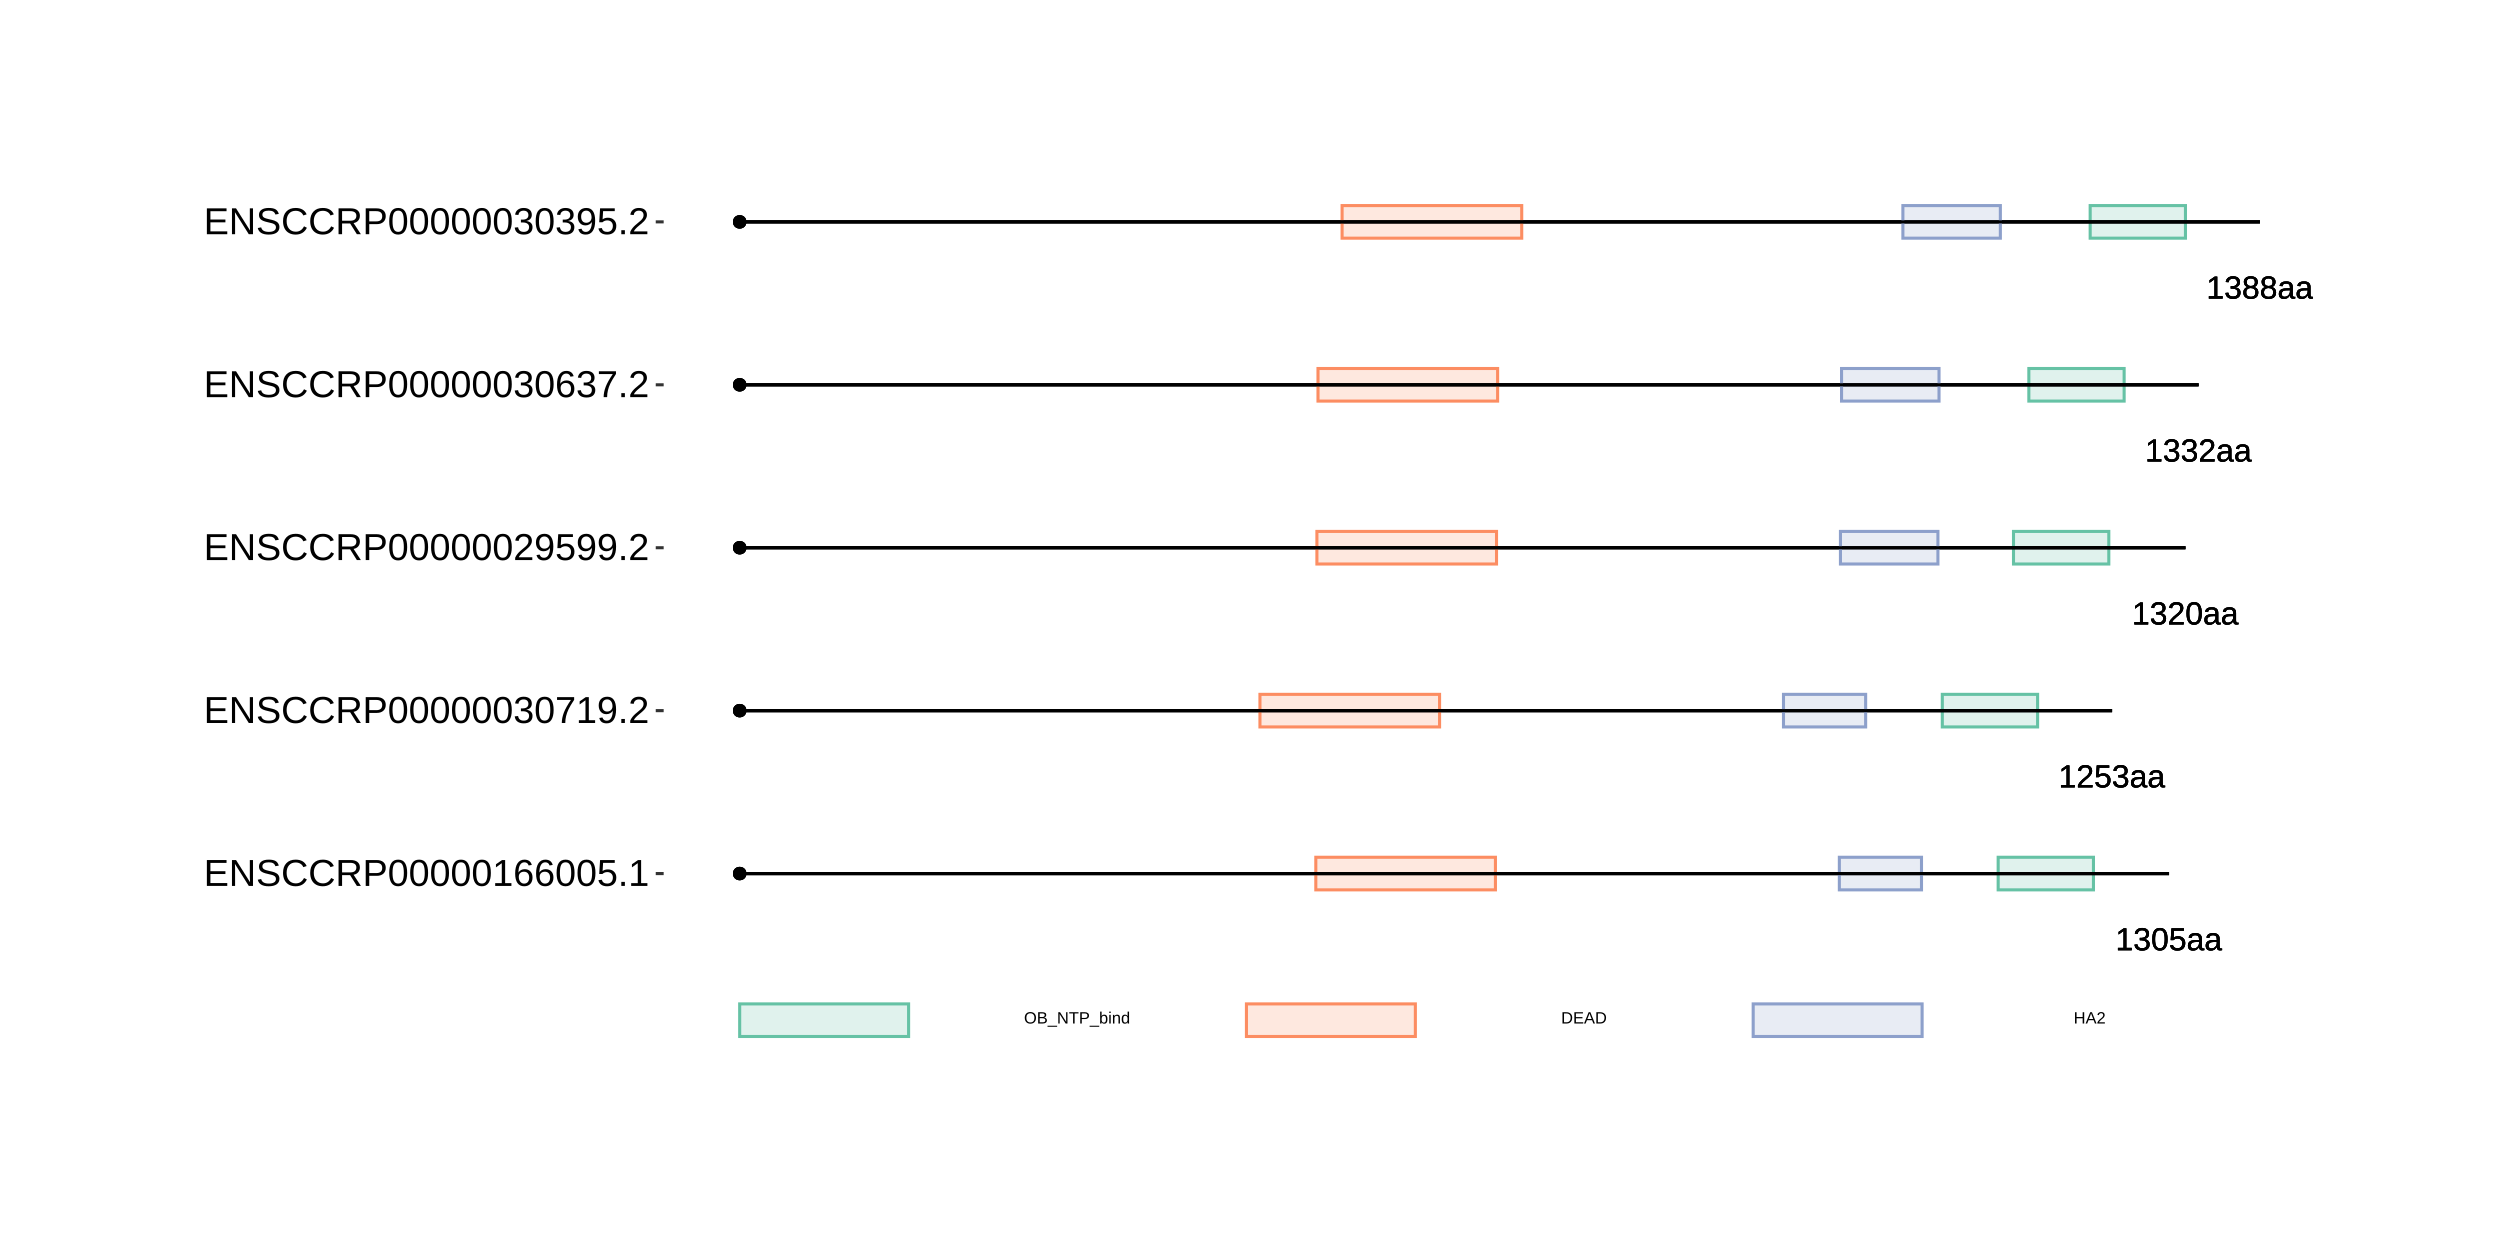 <?xml version="1.0" encoding="UTF-8"?>
<svg xmlns="http://www.w3.org/2000/svg" xmlns:xlink="http://www.w3.org/1999/xlink" width="864pt" height="432pt" viewBox="0 0 864 432" version="1.1">
<defs>
<g>
<symbol overflow="visible" id="glyph0-0">
<path style="stroke:none;" d="M 1.109 -7.594 L 7.172 -7.594 L 7.172 0 L 1.109 0 Z M 1.516 -7.188 L 1.516 -0.406 L 6.766 -0.406 L 6.766 -7.188 Z M 1.516 -7.188 "/>
</symbol>
<symbol overflow="visible" id="glyph0-1">
<path style="stroke:none;" d="M 0.844 0 L 0.844 -0.828 L 2.781 -0.828 L 2.781 -6.672 L 1.062 -5.453 L 1.062 -6.359 L 2.859 -7.594 L 3.75 -7.594 L 3.75 -0.828 L 5.609 -0.828 L 5.609 0 Z M 0.844 0 "/>
</symbol>
<symbol overflow="visible" id="glyph0-2">
<path style="stroke:none;" d="M 5.656 -2.094 C 5.656 -1.395 5.43 -0.852 4.984 -0.469 C 4.547 -0.082 3.91 0.109 3.078 0.109 C 2.305 0.109 1.691 -0.062 1.234 -0.406 C 0.773 -0.758 0.504 -1.273 0.422 -1.953 L 1.422 -2.047 C 1.555 -1.148 2.109 -0.703 3.078 -0.703 C 3.566 -0.703 3.953 -0.82 4.234 -1.062 C 4.516 -1.301 4.656 -1.656 4.656 -2.125 C 4.656 -2.539 4.492 -2.863 4.172 -3.094 C 3.848 -3.332 3.391 -3.453 2.797 -3.453 L 2.25 -3.453 L 2.25 -4.281 L 2.766 -4.281 C 3.305 -4.281 3.723 -4.395 4.016 -4.625 C 4.305 -4.863 4.453 -5.188 4.453 -5.594 C 4.453 -6 4.332 -6.32 4.094 -6.562 C 3.852 -6.801 3.5 -6.922 3.031 -6.922 C 2.602 -6.922 2.254 -6.805 1.984 -6.578 C 1.723 -6.359 1.57 -6.051 1.531 -5.656 L 0.547 -5.734 C 0.617 -6.359 0.875 -6.844 1.312 -7.188 C 1.758 -7.539 2.332 -7.719 3.031 -7.719 C 3.801 -7.719 4.395 -7.539 4.812 -7.188 C 5.238 -6.832 5.453 -6.336 5.453 -5.703 C 5.453 -5.211 5.316 -4.816 5.047 -4.516 C 4.773 -4.211 4.379 -4.008 3.859 -3.906 L 3.859 -3.875 C 4.422 -3.812 4.859 -3.617 5.172 -3.297 C 5.492 -2.984 5.656 -2.582 5.656 -2.094 Z M 5.656 -2.094 "/>
</symbol>
<symbol overflow="visible" id="glyph0-3">
<path style="stroke:none;" d="M 5.719 -3.797 C 5.719 -2.535 5.492 -1.566 5.047 -0.891 C 4.598 -0.223 3.938 0.109 3.062 0.109 C 2.188 0.109 1.531 -0.223 1.094 -0.891 C 0.656 -1.555 0.438 -2.523 0.438 -3.797 C 0.438 -5.109 0.645 -6.086 1.062 -6.734 C 1.488 -7.391 2.164 -7.719 3.094 -7.719 C 3.988 -7.719 4.648 -7.383 5.078 -6.719 C 5.504 -6.062 5.719 -5.086 5.719 -3.797 Z M 4.719 -3.797 C 4.719 -4.898 4.594 -5.695 4.344 -6.188 C 4.094 -6.676 3.676 -6.922 3.094 -6.922 C 2.5 -6.922 2.066 -6.676 1.797 -6.188 C 1.535 -5.707 1.406 -4.91 1.406 -3.797 C 1.406 -2.723 1.535 -1.938 1.797 -1.438 C 2.066 -0.938 2.488 -0.688 3.062 -0.688 C 3.633 -0.688 4.051 -0.941 4.312 -1.453 C 4.582 -1.961 4.719 -2.742 4.719 -3.797 Z M 4.719 -3.797 "/>
</symbol>
<symbol overflow="visible" id="glyph0-4">
<path style="stroke:none;" d="M 5.688 -2.469 C 5.688 -1.664 5.445 -1.035 4.969 -0.578 C 4.488 -0.117 3.828 0.109 2.984 0.109 C 2.273 0.109 1.703 -0.039 1.266 -0.344 C 0.828 -0.656 0.551 -1.109 0.438 -1.703 L 1.422 -1.812 C 1.629 -1.062 2.156 -0.688 3 -0.688 C 3.52 -0.688 3.926 -0.844 4.219 -1.156 C 4.52 -1.469 4.672 -1.898 4.672 -2.453 C 4.672 -2.93 4.52 -3.316 4.219 -3.609 C 3.926 -3.91 3.531 -4.062 3.031 -4.062 C 2.758 -4.062 2.508 -4.02 2.281 -3.938 C 2.062 -3.852 1.836 -3.711 1.609 -3.516 L 0.656 -3.516 L 0.922 -7.594 L 5.234 -7.594 L 5.234 -6.781 L 1.797 -6.781 L 1.656 -4.359 C 2.07 -4.68 2.594 -4.844 3.219 -4.844 C 3.969 -4.844 4.566 -4.625 5.016 -4.188 C 5.461 -3.75 5.688 -3.176 5.688 -2.469 Z M 5.688 -2.469 "/>
</symbol>
<symbol overflow="visible" id="glyph0-5">
<path style="stroke:none;" d="M 2.234 0.109 C 1.648 0.109 1.207 -0.039 0.906 -0.344 C 0.613 -0.656 0.469 -1.082 0.469 -1.625 C 0.469 -2.227 0.664 -2.691 1.062 -3.016 C 1.457 -3.336 2.098 -3.508 2.984 -3.531 L 4.297 -3.562 L 4.297 -3.875 C 4.297 -4.352 4.191 -4.691 3.984 -4.891 C 3.785 -5.098 3.473 -5.203 3.047 -5.203 C 2.609 -5.203 2.289 -5.129 2.094 -4.984 C 1.895 -4.836 1.781 -4.602 1.75 -4.281 L 0.734 -4.375 C 0.891 -5.414 1.664 -5.938 3.062 -5.938 C 3.801 -5.938 4.352 -5.77 4.719 -5.438 C 5.094 -5.102 5.281 -4.617 5.281 -3.984 L 5.281 -1.469 C 5.281 -1.176 5.316 -0.957 5.391 -0.812 C 5.461 -0.664 5.609 -0.594 5.828 -0.594 C 5.922 -0.594 6.023 -0.609 6.141 -0.641 L 6.141 -0.031 C 5.898 0.02 5.648 0.047 5.391 0.047 C 5.035 0.047 4.773 -0.047 4.609 -0.234 C 4.441 -0.422 4.348 -0.711 4.328 -1.109 L 4.297 -1.109 C 4.047 -0.672 3.754 -0.359 3.422 -0.172 C 3.098 0.016 2.703 0.109 2.234 0.109 Z M 2.453 -0.625 C 2.805 -0.625 3.117 -0.703 3.391 -0.859 C 3.672 -1.023 3.891 -1.25 4.047 -1.531 C 4.211 -1.812 4.297 -2.102 4.297 -2.406 L 4.297 -2.875 L 3.234 -2.859 C 2.773 -2.848 2.426 -2.801 2.188 -2.719 C 1.957 -2.633 1.781 -2.5 1.656 -2.312 C 1.531 -2.133 1.469 -1.898 1.469 -1.609 C 1.469 -1.297 1.551 -1.051 1.719 -0.875 C 1.895 -0.707 2.141 -0.625 2.453 -0.625 Z M 2.453 -0.625 "/>
</symbol>
<symbol overflow="visible" id="glyph0-6">
<path style="stroke:none;" d="M 0.562 0 L 0.562 -0.688 C 0.738 -1.102 0.957 -1.473 1.219 -1.797 C 1.488 -2.117 1.77 -2.41 2.062 -2.672 C 2.352 -2.93 2.641 -3.172 2.922 -3.391 C 3.211 -3.617 3.473 -3.844 3.703 -4.062 C 3.93 -4.289 4.113 -4.523 4.25 -4.766 C 4.395 -5.016 4.469 -5.289 4.469 -5.594 C 4.469 -6.008 4.344 -6.332 4.094 -6.562 C 3.852 -6.801 3.516 -6.922 3.078 -6.922 C 2.672 -6.922 2.332 -6.805 2.062 -6.578 C 1.789 -6.348 1.633 -6.031 1.594 -5.625 L 0.594 -5.719 C 0.664 -6.332 0.922 -6.816 1.359 -7.172 C 1.805 -7.535 2.379 -7.719 3.078 -7.719 C 3.848 -7.719 4.438 -7.535 4.844 -7.172 C 5.258 -6.805 5.469 -6.289 5.469 -5.625 C 5.469 -5.332 5.398 -5.039 5.266 -4.75 C 5.129 -4.457 4.926 -4.164 4.656 -3.875 C 4.395 -3.582 3.891 -3.133 3.141 -2.531 C 2.723 -2.188 2.391 -1.879 2.141 -1.609 C 1.898 -1.336 1.727 -1.078 1.625 -0.828 L 5.594 -0.828 L 5.594 0 Z M 0.562 0 "/>
</symbol>
<symbol overflow="visible" id="glyph0-7">
<path style="stroke:none;" d="M 5.656 -2.125 C 5.656 -1.414 5.43 -0.863 4.984 -0.469 C 4.547 -0.082 3.91 0.109 3.078 0.109 C 2.266 0.109 1.629 -0.082 1.172 -0.469 C 0.711 -0.852 0.484 -1.398 0.484 -2.109 C 0.484 -2.609 0.625 -3.023 0.906 -3.359 C 1.188 -3.703 1.551 -3.906 2 -3.969 L 2 -4 C 1.582 -4.094 1.254 -4.301 1.016 -4.625 C 0.773 -4.945 0.656 -5.328 0.656 -5.766 C 0.656 -6.348 0.867 -6.816 1.297 -7.172 C 1.734 -7.535 2.316 -7.719 3.047 -7.719 C 3.797 -7.719 4.383 -7.539 4.812 -7.188 C 5.25 -6.832 5.469 -6.352 5.469 -5.75 C 5.469 -5.32 5.348 -4.941 5.109 -4.609 C 4.867 -4.285 4.539 -4.082 4.125 -4 L 4.125 -3.984 C 4.613 -3.91 4.988 -3.707 5.25 -3.375 C 5.52 -3.039 5.656 -2.625 5.656 -2.125 Z M 4.469 -5.703 C 4.469 -6.555 3.992 -6.984 3.047 -6.984 C 2.598 -6.984 2.254 -6.875 2.016 -6.656 C 1.773 -6.445 1.656 -6.129 1.656 -5.703 C 1.656 -5.266 1.773 -4.93 2.016 -4.703 C 2.266 -4.473 2.613 -4.359 3.062 -4.359 C 3.52 -4.359 3.867 -4.461 4.109 -4.672 C 4.348 -4.891 4.469 -5.234 4.469 -5.703 Z M 4.656 -2.219 C 4.656 -2.688 4.516 -3.039 4.234 -3.281 C 3.953 -3.52 3.555 -3.641 3.047 -3.641 C 2.555 -3.641 2.172 -3.508 1.891 -3.25 C 1.617 -2.988 1.484 -2.633 1.484 -2.188 C 1.484 -1.145 2.016 -0.625 3.078 -0.625 C 3.609 -0.625 4.004 -0.75 4.266 -1 C 4.523 -1.25 4.656 -1.656 4.656 -2.219 Z M 4.656 -2.219 "/>
</symbol>
<symbol overflow="visible" id="glyph1-0">
<path style="stroke:none;" d="M 0.562 -3.906 L 3.688 -3.906 L 3.688 0 L 0.562 0 Z M 0.781 -3.703 L 0.781 -0.219 L 3.484 -0.219 L 3.484 -3.703 Z M 0.781 -3.703 "/>
</symbol>
<symbol overflow="visible" id="glyph1-1">
<path style="stroke:none;" d="M 4.156 -1.969 C 4.156 -1.562 4.078 -1.203 3.922 -0.891 C 3.766 -0.586 3.539 -0.352 3.25 -0.188 C 2.957 -0.02 2.609 0.062 2.203 0.062 C 1.805 0.062 1.461 -0.02 1.172 -0.188 C 0.879 -0.352 0.656 -0.586 0.5 -0.891 C 0.344 -1.203 0.266 -1.562 0.266 -1.969 C 0.266 -2.594 0.438 -3.082 0.781 -3.438 C 1.125 -3.789 1.602 -3.969 2.219 -3.969 C 2.613 -3.969 2.957 -3.891 3.25 -3.734 C 3.539 -3.578 3.766 -3.348 3.922 -3.047 C 4.078 -2.742 4.156 -2.383 4.156 -1.969 Z M 3.609 -1.969 C 3.609 -2.457 3.484 -2.836 3.234 -3.109 C 2.992 -3.391 2.656 -3.531 2.219 -3.531 C 1.77 -3.531 1.422 -3.395 1.172 -3.125 C 0.93 -2.852 0.812 -2.469 0.812 -1.969 C 0.812 -1.477 0.93 -1.086 1.172 -0.797 C 1.422 -0.516 1.766 -0.375 2.203 -0.375 C 2.66 -0.375 3.008 -0.508 3.25 -0.781 C 3.488 -1.062 3.609 -1.457 3.609 -1.969 Z M 3.609 -1.969 "/>
</symbol>
<symbol overflow="visible" id="glyph1-2">
<path style="stroke:none;" d="M 3.5 -1.109 C 3.5 -0.754 3.367 -0.477 3.109 -0.281 C 2.859 -0.094 2.508 0 2.062 0 L 0.469 0 L 0.469 -3.906 L 1.891 -3.906 C 2.805 -3.906 3.266 -3.594 3.266 -2.969 C 3.266 -2.727 3.195 -2.531 3.062 -2.375 C 2.938 -2.219 2.754 -2.113 2.516 -2.062 C 2.828 -2.031 3.066 -1.926 3.234 -1.75 C 3.41 -1.582 3.5 -1.367 3.5 -1.109 Z M 2.734 -2.906 C 2.734 -3.113 2.66 -3.258 2.516 -3.344 C 2.367 -3.438 2.16 -3.484 1.891 -3.484 L 1 -3.484 L 1 -2.25 L 1.891 -2.25 C 2.172 -2.25 2.379 -2.301 2.516 -2.406 C 2.66 -2.508 2.734 -2.676 2.734 -2.906 Z M 2.953 -1.141 C 2.953 -1.598 2.629 -1.828 1.984 -1.828 L 1 -1.828 L 1 -0.422 L 2.031 -0.422 C 2.352 -0.422 2.586 -0.477 2.734 -0.594 C 2.879 -0.719 2.953 -0.898 2.953 -1.141 Z M 2.953 -1.141 "/>
</symbol>
<symbol overflow="visible" id="glyph1-3">
<path style="stroke:none;" d="M -0.094 1.125 L -0.094 0.766 L 3.234 0.766 L 3.234 1.125 Z M -0.094 1.125 "/>
</symbol>
<symbol overflow="visible" id="glyph1-4">
<path style="stroke:none;" d="M 3 0 L 0.906 -3.328 L 0.922 -3.062 L 0.938 -2.594 L 0.938 0 L 0.469 0 L 0.469 -3.906 L 1.078 -3.906 L 3.203 -0.562 C 3.18 -0.926 3.172 -1.188 3.172 -1.344 L 3.172 -3.906 L 3.641 -3.906 L 3.641 0 Z M 3 0 "/>
</symbol>
<symbol overflow="visible" id="glyph1-5">
<path style="stroke:none;" d="M 2 -3.484 L 2 0 L 1.469 0 L 1.469 -3.484 L 0.125 -3.484 L 0.125 -3.906 L 3.344 -3.906 L 3.344 -3.484 Z M 2 -3.484 "/>
</symbol>
<symbol overflow="visible" id="glyph1-6">
<path style="stroke:none;" d="M 3.5 -2.734 C 3.5 -2.367 3.375 -2.078 3.125 -1.859 C 2.883 -1.641 2.555 -1.531 2.141 -1.531 L 1 -1.531 L 1 0 L 0.469 0 L 0.469 -3.906 L 2.109 -3.906 C 2.547 -3.906 2.883 -3.801 3.125 -3.594 C 3.375 -3.395 3.5 -3.109 3.5 -2.734 Z M 2.953 -2.734 C 2.953 -3.234 2.648 -3.484 2.047 -3.484 L 1 -3.484 L 1 -1.938 L 2.078 -1.938 C 2.66 -1.938 2.953 -2.203 2.953 -2.734 Z M 2.953 -2.734 "/>
</symbol>
<symbol overflow="visible" id="glyph1-7">
<path style="stroke:none;" d="M 2.922 -1.516 C 2.922 -0.461 2.551 0.062 1.812 0.062 C 1.594 0.062 1.406 0.02 1.25 -0.062 C 1.102 -0.145 0.984 -0.281 0.891 -0.469 L 0.875 -0.469 C 0.875 -0.406 0.867 -0.316 0.859 -0.203 C 0.859 -0.086 0.852 -0.02 0.844 0 L 0.359 0 C 0.379 -0.102 0.391 -0.312 0.391 -0.625 L 0.391 -4.125 L 0.891 -4.125 L 0.891 -2.953 C 0.891 -2.828 0.883 -2.68 0.875 -2.516 L 0.891 -2.516 C 0.973 -2.711 1.094 -2.852 1.25 -2.938 C 1.406 -3.02 1.594 -3.062 1.812 -3.062 C 2.195 -3.062 2.477 -2.93 2.656 -2.672 C 2.832 -2.422 2.922 -2.035 2.922 -1.516 Z M 2.406 -1.5 C 2.406 -1.914 2.348 -2.211 2.234 -2.391 C 2.117 -2.578 1.938 -2.672 1.688 -2.672 C 1.406 -2.672 1.203 -2.57 1.078 -2.375 C 0.953 -2.188 0.891 -1.883 0.891 -1.469 C 0.891 -1.07 0.953 -0.781 1.078 -0.594 C 1.203 -0.406 1.406 -0.312 1.688 -0.312 C 1.938 -0.312 2.117 -0.406 2.234 -0.594 C 2.348 -0.781 2.406 -1.082 2.406 -1.5 Z M 2.406 -1.5 "/>
</symbol>
<symbol overflow="visible" id="glyph1-8">
<path style="stroke:none;" d="M 0.375 -3.641 L 0.375 -4.125 L 0.875 -4.125 L 0.875 -3.641 Z M 0.375 0 L 0.375 -3 L 0.875 -3 L 0.875 0 Z M 0.375 0 "/>
</symbol>
<symbol overflow="visible" id="glyph1-9">
<path style="stroke:none;" d="M 2.297 0 L 2.297 -1.906 C 2.297 -2.102 2.273 -2.254 2.234 -2.359 C 2.191 -2.473 2.129 -2.551 2.047 -2.594 C 1.961 -2.645 1.836 -2.672 1.672 -2.672 C 1.43 -2.672 1.238 -2.586 1.094 -2.422 C 0.957 -2.266 0.891 -2.035 0.891 -1.734 L 0.891 0 L 0.391 0 L 0.391 -2.359 C 0.391 -2.711 0.383 -2.926 0.375 -3 L 0.844 -3 C 0.852 -2.988 0.859 -2.961 0.859 -2.922 C 0.859 -2.891 0.859 -2.844 0.859 -2.781 C 0.859 -2.727 0.863 -2.629 0.875 -2.484 C 0.988 -2.691 1.117 -2.836 1.266 -2.922 C 1.422 -3.016 1.613 -3.062 1.844 -3.062 C 2.164 -3.062 2.406 -2.977 2.562 -2.812 C 2.719 -2.645 2.797 -2.375 2.797 -2 L 2.797 0 Z M 2.297 0 "/>
</symbol>
<symbol overflow="visible" id="glyph1-10">
<path style="stroke:none;" d="M 2.281 -0.484 C 2.188 -0.285 2.062 -0.145 1.906 -0.062 C 1.758 0.02 1.57 0.062 1.344 0.062 C 0.969 0.062 0.688 -0.066 0.5 -0.328 C 0.32 -0.586 0.234 -0.973 0.234 -1.484 C 0.234 -2.535 0.602 -3.062 1.344 -3.062 C 1.57 -3.062 1.758 -3.02 1.906 -2.938 C 2.062 -2.852 2.188 -2.719 2.281 -2.531 L 2.281 -4.125 L 2.781 -4.125 L 2.781 -0.625 C 2.781 -0.312 2.785 -0.102 2.797 0 L 2.312 0 C 2.312 -0.031 2.305 -0.098 2.297 -0.203 C 2.297 -0.305 2.297 -0.398 2.297 -0.484 Z M 0.766 -1.5 C 0.766 -1.082 0.816 -0.781 0.922 -0.594 C 1.035 -0.414 1.219 -0.328 1.469 -0.328 C 1.75 -0.328 1.953 -0.426 2.078 -0.625 C 2.211 -0.82 2.281 -1.125 2.281 -1.531 C 2.281 -1.938 2.211 -2.227 2.078 -2.406 C 1.953 -2.594 1.754 -2.688 1.484 -2.688 C 1.223 -2.688 1.035 -2.594 0.922 -2.406 C 0.816 -2.227 0.766 -1.926 0.766 -1.5 Z M 0.766 -1.5 "/>
</symbol>
<symbol overflow="visible" id="glyph1-11">
<path style="stroke:none;" d="M 3.828 -2 C 3.828 -1.594 3.75 -1.238 3.594 -0.938 C 3.438 -0.633 3.211 -0.398 2.922 -0.234 C 2.641 -0.078 2.312 0 1.938 0 L 0.469 0 L 0.469 -3.906 L 1.766 -3.906 C 2.422 -3.906 2.926 -3.738 3.281 -3.406 C 3.645 -3.082 3.828 -2.613 3.828 -2 Z M 3.297 -2 C 3.297 -2.477 3.16 -2.844 2.891 -3.094 C 2.629 -3.352 2.25 -3.484 1.75 -3.484 L 1 -3.484 L 1 -0.422 L 1.875 -0.422 C 2.156 -0.422 2.406 -0.484 2.625 -0.609 C 2.844 -0.734 3.008 -0.914 3.125 -1.156 C 3.238 -1.395 3.297 -1.676 3.297 -2 Z M 3.297 -2 "/>
</symbol>
<symbol overflow="visible" id="glyph1-12">
<path style="stroke:none;" d="M 0.469 0 L 0.469 -3.906 L 3.438 -3.906 L 3.438 -3.484 L 1 -3.484 L 1 -2.219 L 3.266 -2.219 L 3.266 -1.797 L 1 -1.797 L 1 -0.438 L 3.547 -0.438 L 3.547 0 Z M 0.469 0 "/>
</symbol>
<symbol overflow="visible" id="glyph1-13">
<path style="stroke:none;" d="M 3.234 0 L 2.797 -1.141 L 1.016 -1.141 L 0.562 0 L 0.016 0 L 1.609 -3.906 L 2.203 -3.906 L 3.781 0 Z M 1.906 -3.516 L 1.875 -3.438 C 1.832 -3.281 1.766 -3.082 1.672 -2.844 L 1.172 -1.562 L 2.641 -1.562 L 2.141 -2.844 C 2.086 -2.977 2.035 -3.125 1.984 -3.281 Z M 1.906 -3.516 "/>
</symbol>
<symbol overflow="visible" id="glyph1-14">
<path style="stroke:none;" d="M 3.109 0 L 3.109 -1.812 L 1 -1.812 L 1 0 L 0.469 0 L 0.469 -3.906 L 1 -3.906 L 1 -2.25 L 3.109 -2.25 L 3.109 -3.906 L 3.641 -3.906 L 3.641 0 Z M 3.109 0 "/>
</symbol>
<symbol overflow="visible" id="glyph1-15">
<path style="stroke:none;" d="M 0.281 0 L 0.281 -0.359 C 0.375 -0.566 0.488 -0.754 0.625 -0.922 C 0.758 -1.086 0.898 -1.238 1.047 -1.375 C 1.203 -1.508 1.352 -1.633 1.5 -1.75 C 1.656 -1.863 1.789 -1.977 1.906 -2.094 C 2.02 -2.207 2.113 -2.328 2.188 -2.453 C 2.258 -2.578 2.297 -2.719 2.297 -2.875 C 2.297 -3.094 2.234 -3.258 2.109 -3.375 C 1.984 -3.5 1.812 -3.562 1.594 -3.562 C 1.375 -3.562 1.195 -3.504 1.062 -3.391 C 0.926 -3.273 0.844 -3.113 0.812 -2.906 L 0.312 -2.953 C 0.344 -3.266 0.473 -3.508 0.703 -3.688 C 0.93 -3.875 1.227 -3.969 1.594 -3.969 C 1.988 -3.969 2.289 -3.875 2.5 -3.688 C 2.707 -3.5 2.812 -3.238 2.812 -2.906 C 2.812 -2.75 2.773 -2.594 2.703 -2.438 C 2.641 -2.289 2.539 -2.141 2.406 -1.984 C 2.27 -1.836 2.004 -1.609 1.609 -1.297 C 1.398 -1.117 1.234 -0.961 1.109 -0.828 C 0.984 -0.691 0.891 -0.555 0.828 -0.422 L 2.875 -0.422 L 2.875 0 Z M 0.281 0 "/>
</symbol>
<symbol overflow="visible" id="glyph2-0">
<path style="stroke:none;" d="M 1.297 -8.938 L 8.438 -8.938 L 8.438 0 L 1.297 0 Z M 1.781 -8.469 L 1.781 -0.484 L 7.953 -0.484 L 7.953 -8.469 Z M 1.781 -8.469 "/>
</symbol>
<symbol overflow="visible" id="glyph2-1">
<path style="stroke:none;" d="M 1.062 0 L 1.062 -8.938 L 7.859 -8.938 L 7.859 -7.953 L 2.281 -7.953 L 2.281 -5.078 L 7.469 -5.078 L 7.469 -4.109 L 2.281 -4.109 L 2.281 -0.984 L 8.109 -0.984 L 8.109 0 Z M 1.062 0 "/>
</symbol>
<symbol overflow="visible" id="glyph2-2">
<path style="stroke:none;" d="M 6.875 0 L 2.078 -7.625 L 2.109 -7 L 2.141 -5.938 L 2.141 0 L 1.062 0 L 1.062 -8.938 L 2.469 -8.938 L 7.312 -1.281 C 7.258 -2.102 7.234 -2.703 7.234 -3.078 L 7.234 -8.938 L 8.328 -8.938 L 8.328 0 Z M 6.875 0 "/>
</symbol>
<symbol overflow="visible" id="glyph2-3">
<path style="stroke:none;" d="M 8.078 -2.469 C 8.078 -1.645 7.754 -1.004 7.109 -0.547 C 6.461 -0.098 5.551 0.125 4.375 0.125 C 2.195 0.125 0.938 -0.629 0.594 -2.141 L 1.766 -2.375 C 1.898 -1.844 2.188 -1.445 2.625 -1.188 C 3.062 -0.938 3.66 -0.812 4.422 -0.812 C 5.203 -0.812 5.805 -0.945 6.234 -1.219 C 6.66 -1.488 6.875 -1.883 6.875 -2.406 C 6.875 -2.695 6.805 -2.93 6.672 -3.109 C 6.535 -3.297 6.348 -3.445 6.109 -3.562 C 5.867 -3.688 5.582 -3.785 5.25 -3.859 C 4.914 -3.941 4.547 -4.031 4.141 -4.125 C 3.43 -4.281 2.895 -4.438 2.531 -4.594 C 2.164 -4.75 1.875 -4.922 1.656 -5.109 C 1.445 -5.305 1.285 -5.535 1.172 -5.797 C 1.066 -6.055 1.016 -6.352 1.016 -6.688 C 1.016 -7.445 1.305 -8.035 1.891 -8.453 C 2.473 -8.867 3.312 -9.078 4.406 -9.078 C 5.414 -9.078 6.191 -8.922 6.734 -8.609 C 7.273 -8.297 7.648 -7.766 7.859 -7.016 L 6.672 -6.812 C 6.535 -7.281 6.285 -7.617 5.922 -7.828 C 5.555 -8.047 5.047 -8.156 4.391 -8.156 C 3.672 -8.156 3.125 -8.035 2.75 -7.797 C 2.375 -7.566 2.188 -7.219 2.188 -6.75 C 2.188 -6.469 2.258 -6.238 2.406 -6.062 C 2.551 -5.883 2.758 -5.734 3.031 -5.609 C 3.312 -5.484 3.863 -5.328 4.688 -5.141 C 4.957 -5.078 5.227 -5.016 5.5 -4.953 C 5.781 -4.891 6.047 -4.812 6.297 -4.719 C 6.547 -4.625 6.773 -4.516 6.984 -4.391 C 7.203 -4.273 7.391 -4.129 7.547 -3.953 C 7.711 -3.773 7.844 -3.562 7.938 -3.312 C 8.031 -3.07 8.078 -2.789 8.078 -2.469 Z M 8.078 -2.469 "/>
</symbol>
<symbol overflow="visible" id="glyph2-4">
<path style="stroke:none;" d="M 5.031 -8.094 C 4.039 -8.094 3.27 -7.77 2.719 -7.125 C 2.164 -6.488 1.891 -5.617 1.891 -4.516 C 1.891 -3.422 2.176 -2.539 2.75 -1.875 C 3.32 -1.207 4.098 -0.875 5.078 -0.875 C 6.328 -0.875 7.27 -1.492 7.906 -2.734 L 8.891 -2.234 C 8.523 -1.461 8.008 -0.875 7.344 -0.469 C 6.676 -0.07 5.898 0.125 5.016 0.125 C 4.117 0.125 3.336 -0.062 2.672 -0.438 C 2.016 -0.812 1.516 -1.344 1.172 -2.031 C 0.828 -2.727 0.656 -3.555 0.656 -4.516 C 0.656 -5.941 1.039 -7.055 1.812 -7.859 C 2.582 -8.672 3.648 -9.078 5.016 -9.078 C 5.961 -9.078 6.754 -8.891 7.391 -8.516 C 8.035 -8.141 8.508 -7.586 8.812 -6.859 L 7.656 -6.484 C 7.445 -7.004 7.113 -7.398 6.656 -7.672 C 6.195 -7.953 5.656 -8.094 5.031 -8.094 Z M 5.031 -8.094 "/>
</symbol>
<symbol overflow="visible" id="glyph2-5">
<path style="stroke:none;" d="M 7.391 0 L 5.062 -3.719 L 2.281 -3.719 L 2.281 0 L 1.062 0 L 1.062 -8.938 L 5.281 -8.938 C 6.281 -8.938 7.055 -8.711 7.609 -8.266 C 8.16 -7.816 8.438 -7.191 8.438 -6.391 C 8.438 -5.723 8.238 -5.16 7.844 -4.703 C 7.457 -4.254 6.926 -3.973 6.25 -3.859 L 8.781 0 Z M 7.219 -6.375 C 7.219 -6.895 7.039 -7.289 6.688 -7.562 C 6.332 -7.832 5.82 -7.969 5.156 -7.969 L 2.281 -7.969 L 2.281 -4.672 L 5.203 -4.672 C 5.836 -4.672 6.332 -4.816 6.688 -5.109 C 7.039 -5.41 7.219 -5.832 7.219 -6.375 Z M 7.219 -6.375 "/>
</symbol>
<symbol overflow="visible" id="glyph2-6">
<path style="stroke:none;" d="M 7.984 -6.25 C 7.984 -5.406 7.707 -4.734 7.156 -4.234 C 6.602 -3.734 5.852 -3.484 4.906 -3.484 L 2.281 -3.484 L 2.281 0 L 1.062 0 L 1.062 -8.938 L 4.828 -8.938 C 5.828 -8.938 6.602 -8.703 7.156 -8.234 C 7.707 -7.766 7.984 -7.102 7.984 -6.25 Z M 6.766 -6.234 C 6.766 -7.391 6.07 -7.969 4.688 -7.969 L 2.281 -7.969 L 2.281 -4.438 L 4.734 -4.438 C 6.086 -4.438 6.766 -5.035 6.766 -6.234 Z M 6.766 -6.234 "/>
</symbol>
<symbol overflow="visible" id="glyph2-7">
<path style="stroke:none;" d="M 6.719 -4.469 C 6.719 -2.977 6.453 -1.836 5.922 -1.047 C 5.398 -0.266 4.625 0.125 3.594 0.125 C 2.57 0.125 1.801 -0.266 1.281 -1.047 C 0.77 -1.828 0.516 -2.969 0.516 -4.469 C 0.516 -6.008 0.766 -7.16 1.266 -7.922 C 1.766 -8.691 2.555 -9.078 3.641 -9.078 C 4.691 -9.078 5.469 -8.688 5.969 -7.906 C 6.469 -7.133 6.719 -5.988 6.719 -4.469 Z M 5.562 -4.469 C 5.562 -5.758 5.41 -6.695 5.109 -7.281 C 4.816 -7.863 4.328 -8.156 3.641 -8.156 C 2.93 -8.156 2.422 -7.867 2.109 -7.297 C 1.805 -6.723 1.656 -5.781 1.656 -4.469 C 1.656 -3.207 1.812 -2.281 2.125 -1.688 C 2.438 -1.102 2.93 -0.812 3.609 -0.812 C 4.285 -0.812 4.781 -1.109 5.094 -1.703 C 5.406 -2.305 5.562 -3.227 5.562 -4.469 Z M 5.562 -4.469 "/>
</symbol>
<symbol overflow="visible" id="glyph2-8">
<path style="stroke:none;" d="M 0.984 0 L 0.984 -0.969 L 3.266 -0.969 L 3.266 -7.859 L 1.25 -6.406 L 1.25 -7.484 L 3.359 -8.938 L 4.422 -8.938 L 4.422 -0.969 L 6.594 -0.969 L 6.594 0 Z M 0.984 0 "/>
</symbol>
<symbol overflow="visible" id="glyph2-9">
<path style="stroke:none;" d="M 6.656 -2.922 C 6.656 -1.984 6.398 -1.238 5.891 -0.688 C 5.379 -0.145 4.672 0.125 3.766 0.125 C 2.766 0.125 1.992 -0.25 1.453 -1 C 0.922 -1.75 0.656 -2.836 0.656 -4.266 C 0.656 -5.816 0.93 -7.004 1.484 -7.828 C 2.047 -8.66 2.836 -9.078 3.859 -9.078 C 5.211 -9.078 6.062 -8.469 6.406 -7.25 L 5.312 -7.062 C 5.094 -7.789 4.602 -8.156 3.844 -8.156 C 3.195 -8.156 2.691 -7.848 2.328 -7.234 C 1.973 -6.629 1.797 -5.754 1.797 -4.609 C 2.004 -4.992 2.297 -5.285 2.672 -5.484 C 3.047 -5.68 3.477 -5.781 3.969 -5.781 C 4.789 -5.781 5.441 -5.52 5.922 -5 C 6.41 -4.488 6.656 -3.797 6.656 -2.922 Z M 5.5 -2.875 C 5.5 -3.52 5.336 -4.02 5.016 -4.375 C 4.703 -4.727 4.258 -4.906 3.688 -4.906 C 3.156 -4.906 2.723 -4.75 2.391 -4.438 C 2.066 -4.125 1.906 -3.695 1.906 -3.156 C 1.906 -2.457 2.078 -1.891 2.422 -1.453 C 2.766 -1.016 3.203 -0.797 3.734 -0.797 C 4.285 -0.797 4.719 -0.977 5.031 -1.344 C 5.344 -1.719 5.5 -2.227 5.5 -2.875 Z M 5.5 -2.875 "/>
</symbol>
<symbol overflow="visible" id="glyph2-10">
<path style="stroke:none;" d="M 6.688 -2.906 C 6.688 -1.969 6.406 -1.227 5.844 -0.688 C 5.281 -0.145 4.504 0.125 3.516 0.125 C 2.68 0.125 2.004 -0.055 1.484 -0.422 C 0.973 -0.785 0.648 -1.312 0.516 -2 L 1.672 -2.141 C 1.91 -1.254 2.531 -0.812 3.531 -0.812 C 4.145 -0.812 4.625 -0.992 4.969 -1.359 C 5.32 -1.734 5.5 -2.242 5.5 -2.891 C 5.5 -3.453 5.32 -3.906 4.969 -4.25 C 4.625 -4.602 4.156 -4.781 3.562 -4.781 C 3.25 -4.781 2.957 -4.727 2.688 -4.625 C 2.426 -4.531 2.16 -4.363 1.891 -4.125 L 0.781 -4.125 L 1.078 -8.938 L 6.156 -8.938 L 6.156 -7.969 L 2.125 -7.969 L 1.953 -5.141 C 2.441 -5.516 3.055 -5.703 3.797 -5.703 C 4.672 -5.703 5.367 -5.441 5.891 -4.922 C 6.422 -4.41 6.688 -3.738 6.688 -2.906 Z M 6.688 -2.906 "/>
</symbol>
<symbol overflow="visible" id="glyph2-11">
<path style="stroke:none;" d="M 1.188 0 L 1.188 -1.391 L 2.422 -1.391 L 2.422 0 Z M 1.188 0 "/>
</symbol>
<symbol overflow="visible" id="glyph2-12">
<path style="stroke:none;" d="M 6.656 -2.469 C 6.656 -1.645 6.391 -1.004 5.859 -0.547 C 5.336 -0.098 4.594 0.125 3.625 0.125 C 2.719 0.125 1.992 -0.078 1.453 -0.484 C 0.91 -0.891 0.594 -1.492 0.5 -2.297 L 1.672 -2.406 C 1.828 -1.344 2.477 -0.812 3.625 -0.812 C 4.195 -0.812 4.645 -0.953 4.969 -1.234 C 5.301 -1.523 5.469 -1.945 5.469 -2.5 C 5.469 -2.988 5.281 -3.367 4.906 -3.641 C 4.531 -3.922 3.988 -4.062 3.281 -4.062 L 2.641 -4.062 L 2.641 -5.047 L 3.266 -5.047 C 3.891 -5.047 4.375 -5.18 4.719 -5.453 C 5.062 -5.723 5.234 -6.102 5.234 -6.594 C 5.234 -7.07 5.094 -7.445 4.812 -7.719 C 4.531 -8 4.113 -8.141 3.562 -8.141 C 3.062 -8.141 2.656 -8.008 2.344 -7.75 C 2.031 -7.488 1.848 -7.125 1.797 -6.656 L 0.641 -6.75 C 0.734 -7.477 1.039 -8.047 1.562 -8.453 C 2.082 -8.867 2.754 -9.078 3.578 -9.078 C 4.473 -9.078 5.164 -8.867 5.656 -8.453 C 6.156 -8.035 6.406 -7.453 6.406 -6.703 C 6.406 -6.141 6.242 -5.676 5.922 -5.312 C 5.609 -4.957 5.145 -4.719 4.531 -4.594 L 4.531 -4.562 C 5.207 -4.488 5.727 -4.266 6.094 -3.891 C 6.469 -3.516 6.656 -3.039 6.656 -2.469 Z M 6.656 -2.469 "/>
</symbol>
<symbol overflow="visible" id="glyph2-13">
<path style="stroke:none;" d="M 6.578 -8.016 C 5.66 -6.617 5.016 -5.523 4.641 -4.734 C 4.266 -3.941 3.984 -3.16 3.797 -2.391 C 3.609 -1.617 3.516 -0.82 3.516 0 L 2.312 0 C 2.312 -1.145 2.551 -2.348 3.031 -3.609 C 3.52 -4.867 4.332 -6.32 5.469 -7.969 L 0.672 -7.969 L 0.672 -8.938 L 6.578 -8.938 Z M 6.578 -8.016 "/>
</symbol>
<symbol overflow="visible" id="glyph2-14">
<path style="stroke:none;" d="M 6.609 -4.656 C 6.609 -3.113 6.328 -1.93 5.766 -1.109 C 5.211 -0.285 4.414 0.125 3.375 0.125 C 2.676 0.125 2.113 -0.02 1.688 -0.312 C 1.27 -0.602 0.973 -1.078 0.797 -1.734 L 1.891 -1.906 C 2.117 -1.164 2.617 -0.797 3.391 -0.797 C 4.047 -0.797 4.551 -1.098 4.906 -1.703 C 5.27 -2.316 5.461 -3.188 5.484 -4.312 C 5.316 -3.938 5.023 -3.629 4.609 -3.391 C 4.203 -3.16 3.754 -3.047 3.266 -3.047 C 2.461 -3.047 1.816 -3.32 1.328 -3.875 C 0.848 -4.426 0.609 -5.156 0.609 -6.062 C 0.609 -7 0.867 -7.734 1.391 -8.266 C 1.922 -8.805 2.656 -9.078 3.594 -9.078 C 4.582 -9.078 5.332 -8.707 5.844 -7.969 C 6.352 -7.238 6.609 -6.133 6.609 -4.656 Z M 5.375 -5.75 C 5.375 -6.477 5.207 -7.062 4.875 -7.5 C 4.539 -7.938 4.098 -8.156 3.547 -8.156 C 2.992 -8.156 2.555 -7.969 2.234 -7.594 C 1.922 -7.219 1.766 -6.707 1.766 -6.062 C 1.766 -5.414 1.922 -4.898 2.234 -4.516 C 2.555 -4.141 2.988 -3.953 3.531 -3.953 C 3.863 -3.953 4.172 -4.023 4.453 -4.172 C 4.734 -4.328 4.957 -4.539 5.125 -4.812 C 5.289 -5.094 5.375 -5.406 5.375 -5.75 Z M 5.375 -5.75 "/>
</symbol>
<symbol overflow="visible" id="glyph2-15">
<path style="stroke:none;" d="M 0.656 0 L 0.656 -0.812 C 0.875 -1.301 1.133 -1.734 1.438 -2.109 C 1.75 -2.492 2.078 -2.836 2.422 -3.141 C 2.766 -3.453 3.102 -3.738 3.438 -4 C 3.781 -4.258 4.086 -4.52 4.359 -4.781 C 4.629 -5.051 4.848 -5.328 5.016 -5.609 C 5.18 -5.898 5.266 -6.227 5.266 -6.594 C 5.266 -7.082 5.117 -7.461 4.828 -7.734 C 4.547 -8.004 4.145 -8.141 3.625 -8.141 C 3.145 -8.141 2.742 -8.004 2.422 -7.734 C 2.109 -7.473 1.926 -7.102 1.875 -6.625 L 0.703 -6.734 C 0.785 -7.453 1.086 -8.02 1.609 -8.438 C 2.141 -8.863 2.812 -9.078 3.625 -9.078 C 4.531 -9.078 5.223 -8.863 5.703 -8.438 C 6.191 -8.008 6.438 -7.406 6.438 -6.625 C 6.438 -6.281 6.352 -5.938 6.188 -5.594 C 6.031 -5.25 5.797 -4.906 5.484 -4.562 C 5.172 -4.219 4.57 -3.688 3.688 -2.969 C 3.207 -2.57 2.82 -2.211 2.531 -1.891 C 2.238 -1.578 2.031 -1.27 1.906 -0.969 L 6.578 -0.969 L 6.578 0 Z M 0.656 0 "/>
</symbol>
</g>
</defs>
<g id="surface1">
<rect x="0" y="0" width="864" height="432" style="fill:rgb(100%,100%,100%);fill-opacity:1;stroke:none;"/>
<rect x="0" y="0" width="864" height="432" style="fill:rgb(100%,100%,100%);fill-opacity:1;stroke:none;"/>
<path style="fill:none;stroke-width:1.067;stroke-linecap:round;stroke-linejoin:round;stroke:rgb(100%,100%,100%);stroke-opacity:1;stroke-miterlimit:10;" d="M 0 432 L 864 432 L 864 0 L 0 0 Z M 0 432 "/>
<path style="fill-rule:nonzero;fill:rgb(0%,0%,0%);fill-opacity:1;stroke-width:0.709;stroke-linecap:round;stroke-linejoin:round;stroke:rgb(0%,0%,0%);stroke-opacity:1;stroke-miterlimit:10;" d="M 257.59 301.902 C 257.59 304.512 253.68 304.512 253.68 301.902 C 253.68 299.297 257.59 299.297 257.59 301.902 "/>
<path style="fill-rule:nonzero;fill:rgb(0%,0%,0%);fill-opacity:1;stroke-width:0.709;stroke-linecap:round;stroke-linejoin:round;stroke:rgb(0%,0%,0%);stroke-opacity:1;stroke-miterlimit:10;" d="M 257.59 301.902 C 257.59 304.512 253.68 304.512 253.68 301.902 C 253.68 299.297 257.59 299.297 257.59 301.902 "/>
<path style="fill-rule:nonzero;fill:rgb(0%,0%,0%);fill-opacity:1;stroke-width:0.709;stroke-linecap:round;stroke-linejoin:round;stroke:rgb(0%,0%,0%);stroke-opacity:1;stroke-miterlimit:10;" d="M 257.59 301.902 C 257.59 304.512 253.68 304.512 253.68 301.902 C 253.68 299.297 257.59 299.297 257.59 301.902 "/>
<path style="fill-rule:nonzero;fill:rgb(0%,0%,0%);fill-opacity:1;stroke-width:0.709;stroke-linecap:round;stroke-linejoin:round;stroke:rgb(0%,0%,0%);stroke-opacity:1;stroke-miterlimit:10;" d="M 257.59 245.598 C 257.59 248.203 253.68 248.203 253.68 245.598 C 253.68 242.992 257.59 242.992 257.59 245.598 "/>
<path style="fill-rule:nonzero;fill:rgb(0%,0%,0%);fill-opacity:1;stroke-width:0.709;stroke-linecap:round;stroke-linejoin:round;stroke:rgb(0%,0%,0%);stroke-opacity:1;stroke-miterlimit:10;" d="M 257.59 245.598 C 257.59 248.203 253.68 248.203 253.68 245.598 C 253.68 242.992 257.59 242.992 257.59 245.598 "/>
<path style="fill-rule:nonzero;fill:rgb(0%,0%,0%);fill-opacity:1;stroke-width:0.709;stroke-linecap:round;stroke-linejoin:round;stroke:rgb(0%,0%,0%);stroke-opacity:1;stroke-miterlimit:10;" d="M 257.59 245.598 C 257.59 248.203 253.68 248.203 253.68 245.598 C 253.68 242.992 257.59 242.992 257.59 245.598 "/>
<path style="fill-rule:nonzero;fill:rgb(0%,0%,0%);fill-opacity:1;stroke-width:0.709;stroke-linecap:round;stroke-linejoin:round;stroke:rgb(0%,0%,0%);stroke-opacity:1;stroke-miterlimit:10;" d="M 257.59 189.293 C 257.59 191.898 253.68 191.898 253.68 189.293 C 253.68 186.688 257.59 186.688 257.59 189.293 "/>
<path style="fill-rule:nonzero;fill:rgb(0%,0%,0%);fill-opacity:1;stroke-width:0.709;stroke-linecap:round;stroke-linejoin:round;stroke:rgb(0%,0%,0%);stroke-opacity:1;stroke-miterlimit:10;" d="M 257.59 189.293 C 257.59 191.898 253.68 191.898 253.68 189.293 C 253.68 186.688 257.59 186.688 257.59 189.293 "/>
<path style="fill-rule:nonzero;fill:rgb(0%,0%,0%);fill-opacity:1;stroke-width:0.709;stroke-linecap:round;stroke-linejoin:round;stroke:rgb(0%,0%,0%);stroke-opacity:1;stroke-miterlimit:10;" d="M 257.59 189.293 C 257.59 191.898 253.68 191.898 253.68 189.293 C 253.68 186.688 257.59 186.688 257.59 189.293 "/>
<path style="fill-rule:nonzero;fill:rgb(0%,0%,0%);fill-opacity:1;stroke-width:0.709;stroke-linecap:round;stroke-linejoin:round;stroke:rgb(0%,0%,0%);stroke-opacity:1;stroke-miterlimit:10;" d="M 257.59 132.988 C 257.59 135.594 253.68 135.594 253.68 132.988 C 253.68 130.379 257.59 130.379 257.59 132.988 "/>
<path style="fill-rule:nonzero;fill:rgb(0%,0%,0%);fill-opacity:1;stroke-width:0.709;stroke-linecap:round;stroke-linejoin:round;stroke:rgb(0%,0%,0%);stroke-opacity:1;stroke-miterlimit:10;" d="M 257.59 132.988 C 257.59 135.594 253.68 135.594 253.68 132.988 C 253.68 130.379 257.59 130.379 257.59 132.988 "/>
<path style="fill-rule:nonzero;fill:rgb(0%,0%,0%);fill-opacity:1;stroke-width:0.709;stroke-linecap:round;stroke-linejoin:round;stroke:rgb(0%,0%,0%);stroke-opacity:1;stroke-miterlimit:10;" d="M 257.59 132.988 C 257.59 135.594 253.68 135.594 253.68 132.988 C 253.68 130.379 257.59 130.379 257.59 132.988 "/>
<path style="fill-rule:nonzero;fill:rgb(0%,0%,0%);fill-opacity:1;stroke-width:0.709;stroke-linecap:round;stroke-linejoin:round;stroke:rgb(0%,0%,0%);stroke-opacity:1;stroke-miterlimit:10;" d="M 257.59 76.68 C 257.59 79.289 253.68 79.289 253.68 76.68 C 253.68 74.074 257.59 74.074 257.59 76.68 "/>
<path style="fill-rule:nonzero;fill:rgb(0%,0%,0%);fill-opacity:1;stroke-width:0.709;stroke-linecap:round;stroke-linejoin:round;stroke:rgb(0%,0%,0%);stroke-opacity:1;stroke-miterlimit:10;" d="M 257.59 76.68 C 257.59 79.289 253.68 79.289 253.68 76.68 C 253.68 74.074 257.59 74.074 257.59 76.68 "/>
<path style="fill-rule:nonzero;fill:rgb(0%,0%,0%);fill-opacity:1;stroke-width:0.709;stroke-linecap:round;stroke-linejoin:round;stroke:rgb(0%,0%,0%);stroke-opacity:1;stroke-miterlimit:10;" d="M 257.59 76.68 C 257.59 79.289 253.68 79.289 253.68 76.68 C 253.68 74.074 257.59 74.074 257.59 76.68 "/>
<path style="fill-rule:nonzero;fill:rgb(40%,76.078%,64.706%);fill-opacity:0.2;stroke-width:1.067;stroke-linecap:square;stroke-linejoin:miter;stroke:rgb(40%,76.078%,64.706%);stroke-opacity:1;stroke-miterlimit:10;" d="M 690.566 296.273 L 723.5 296.273 L 723.5 307.535 L 690.566 307.535 Z M 690.566 296.273 "/>
<path style="fill:none;stroke-width:1.067;stroke-linecap:butt;stroke-linejoin:round;stroke:rgb(0%,0%,0%);stroke-opacity:1;stroke-miterlimit:10;" d="M 255.633 301.902 L 749.617 301.902 "/>
<g style="fill:rgb(0%,0%,0%);fill-opacity:1;">
  <use xlink:href="#glyph0-1" x="731.117" y="328.419"/>
  <use xlink:href="#glyph0-2" x="737.257" y="328.419"/>
  <use xlink:href="#glyph0-3" x="743.396" y="328.419"/>
  <use xlink:href="#glyph0-4" x="749.536" y="328.419"/>
  <use xlink:href="#glyph0-5" x="755.676" y="328.419"/>
  <use xlink:href="#glyph0-5" x="761.815" y="328.419"/>
</g>
<path style="fill-rule:nonzero;fill:rgb(98.824%,55.294%,38.431%);fill-opacity:0.2;stroke-width:1.067;stroke-linecap:square;stroke-linejoin:miter;stroke:rgb(98.824%,55.294%,38.431%);stroke-opacity:1;stroke-miterlimit:10;" d="M 454.742 296.273 L 516.82 296.273 L 516.82 307.535 L 454.742 307.535 Z M 454.742 296.273 "/>
<path style="fill:none;stroke-width:1.067;stroke-linecap:butt;stroke-linejoin:round;stroke:rgb(0%,0%,0%);stroke-opacity:1;stroke-miterlimit:10;" d="M 255.633 301.902 L 749.617 301.902 "/>
<g style="fill:rgb(0%,0%,0%);fill-opacity:1;">
  <use xlink:href="#glyph0-1" x="731.117" y="328.419"/>
  <use xlink:href="#glyph0-2" x="737.257" y="328.419"/>
  <use xlink:href="#glyph0-3" x="743.396" y="328.419"/>
  <use xlink:href="#glyph0-4" x="749.536" y="328.419"/>
  <use xlink:href="#glyph0-5" x="755.676" y="328.419"/>
  <use xlink:href="#glyph0-5" x="761.815" y="328.419"/>
</g>
<path style="fill-rule:nonzero;fill:rgb(55.294%,62.745%,79.608%);fill-opacity:0.2;stroke-width:1.067;stroke-linecap:square;stroke-linejoin:miter;stroke:rgb(55.294%,62.745%,79.608%);stroke-opacity:1;stroke-miterlimit:10;" d="M 635.68 296.273 L 664.07 296.273 L 664.07 307.535 L 635.68 307.535 Z M 635.68 296.273 "/>
<path style="fill:none;stroke-width:1.067;stroke-linecap:butt;stroke-linejoin:round;stroke:rgb(0%,0%,0%);stroke-opacity:1;stroke-miterlimit:10;" d="M 255.633 301.902 L 749.617 301.902 "/>
<g style="fill:rgb(0%,0%,0%);fill-opacity:1;">
  <use xlink:href="#glyph0-1" x="731.117" y="328.419"/>
  <use xlink:href="#glyph0-2" x="737.257" y="328.419"/>
  <use xlink:href="#glyph0-3" x="743.396" y="328.419"/>
  <use xlink:href="#glyph0-4" x="749.536" y="328.419"/>
  <use xlink:href="#glyph0-5" x="755.676" y="328.419"/>
  <use xlink:href="#glyph0-5" x="761.815" y="328.419"/>
</g>
<path style="fill-rule:nonzero;fill:rgb(40%,76.078%,64.706%);fill-opacity:0.2;stroke-width:1.067;stroke-linecap:square;stroke-linejoin:miter;stroke:rgb(40%,76.078%,64.706%);stroke-opacity:1;stroke-miterlimit:10;" d="M 671.262 239.969 L 704.195 239.969 L 704.195 251.23 L 671.262 251.23 Z M 671.262 239.969 "/>
<path style="fill:none;stroke-width:1.067;stroke-linecap:butt;stroke-linejoin:round;stroke:rgb(0%,0%,0%);stroke-opacity:1;stroke-miterlimit:10;" d="M 255.633 245.598 L 729.934 245.598 "/>
<g style="fill:rgb(0%,0%,0%);fill-opacity:1;">
  <use xlink:href="#glyph0-1" x="711.434" y="272.114"/>
  <use xlink:href="#glyph0-6" x="717.573" y="272.114"/>
  <use xlink:href="#glyph0-4" x="723.713" y="272.114"/>
  <use xlink:href="#glyph0-2" x="729.853" y="272.114"/>
  <use xlink:href="#glyph0-5" x="735.992" y="272.114"/>
  <use xlink:href="#glyph0-5" x="742.132" y="272.114"/>
</g>
<path style="fill-rule:nonzero;fill:rgb(98.824%,55.294%,38.431%);fill-opacity:0.2;stroke-width:1.067;stroke-linecap:square;stroke-linejoin:miter;stroke:rgb(98.824%,55.294%,38.431%);stroke-opacity:1;stroke-miterlimit:10;" d="M 435.438 239.969 L 497.516 239.969 L 497.516 251.23 L 435.438 251.23 Z M 435.438 239.969 "/>
<path style="fill:none;stroke-width:1.067;stroke-linecap:butt;stroke-linejoin:round;stroke:rgb(0%,0%,0%);stroke-opacity:1;stroke-miterlimit:10;" d="M 255.633 245.598 L 729.934 245.598 "/>
<g style="fill:rgb(0%,0%,0%);fill-opacity:1;">
  <use xlink:href="#glyph0-1" x="711.434" y="272.114"/>
  <use xlink:href="#glyph0-6" x="717.573" y="272.114"/>
  <use xlink:href="#glyph0-4" x="723.713" y="272.114"/>
  <use xlink:href="#glyph0-2" x="729.853" y="272.114"/>
  <use xlink:href="#glyph0-5" x="735.992" y="272.114"/>
  <use xlink:href="#glyph0-5" x="742.132" y="272.114"/>
</g>
<path style="fill-rule:nonzero;fill:rgb(55.294%,62.745%,79.608%);fill-opacity:0.2;stroke-width:1.067;stroke-linecap:square;stroke-linejoin:miter;stroke:rgb(55.294%,62.745%,79.608%);stroke-opacity:1;stroke-miterlimit:10;" d="M 616.375 239.969 L 644.766 239.969 L 644.766 251.23 L 616.375 251.23 Z M 616.375 239.969 "/>
<path style="fill:none;stroke-width:1.067;stroke-linecap:butt;stroke-linejoin:round;stroke:rgb(0%,0%,0%);stroke-opacity:1;stroke-miterlimit:10;" d="M 255.633 245.598 L 729.934 245.598 "/>
<g style="fill:rgb(0%,0%,0%);fill-opacity:1;">
  <use xlink:href="#glyph0-1" x="711.434" y="272.114"/>
  <use xlink:href="#glyph0-6" x="717.573" y="272.114"/>
  <use xlink:href="#glyph0-4" x="723.713" y="272.114"/>
  <use xlink:href="#glyph0-2" x="729.853" y="272.114"/>
  <use xlink:href="#glyph0-5" x="735.992" y="272.114"/>
  <use xlink:href="#glyph0-5" x="742.132" y="272.114"/>
</g>
<path style="fill-rule:nonzero;fill:rgb(40%,76.078%,64.706%);fill-opacity:0.2;stroke-width:1.067;stroke-linecap:square;stroke-linejoin:miter;stroke:rgb(40%,76.078%,64.706%);stroke-opacity:1;stroke-miterlimit:10;" d="M 695.867 183.66 L 728.801 183.66 L 728.801 194.922 L 695.867 194.922 Z M 695.867 183.66 "/>
<path style="fill:none;stroke-width:1.067;stroke-linecap:butt;stroke-linejoin:round;stroke:rgb(0%,0%,0%);stroke-opacity:1;stroke-miterlimit:10;" d="M 255.633 189.293 L 755.297 189.293 "/>
<g style="fill:rgb(0%,0%,0%);fill-opacity:1;">
  <use xlink:href="#glyph0-1" x="736.797" y="215.81"/>
  <use xlink:href="#glyph0-2" x="742.937" y="215.81"/>
  <use xlink:href="#glyph0-6" x="749.076" y="215.81"/>
  <use xlink:href="#glyph0-3" x="755.216" y="215.81"/>
  <use xlink:href="#glyph0-5" x="761.355" y="215.81"/>
  <use xlink:href="#glyph0-5" x="767.495" y="215.81"/>
</g>
<path style="fill-rule:nonzero;fill:rgb(98.824%,55.294%,38.431%);fill-opacity:0.2;stroke-width:1.067;stroke-linecap:square;stroke-linejoin:miter;stroke:rgb(98.824%,55.294%,38.431%);stroke-opacity:1;stroke-miterlimit:10;" d="M 455.121 183.66 L 517.199 183.66 L 517.199 194.922 L 455.121 194.922 Z M 455.121 183.66 "/>
<path style="fill:none;stroke-width:1.067;stroke-linecap:butt;stroke-linejoin:round;stroke:rgb(0%,0%,0%);stroke-opacity:1;stroke-miterlimit:10;" d="M 255.633 189.293 L 755.297 189.293 "/>
<g style="fill:rgb(0%,0%,0%);fill-opacity:1;">
  <use xlink:href="#glyph0-1" x="736.797" y="215.81"/>
  <use xlink:href="#glyph0-2" x="742.937" y="215.81"/>
  <use xlink:href="#glyph0-6" x="749.076" y="215.81"/>
  <use xlink:href="#glyph0-3" x="755.216" y="215.81"/>
  <use xlink:href="#glyph0-5" x="761.355" y="215.81"/>
  <use xlink:href="#glyph0-5" x="767.495" y="215.81"/>
</g>
<path style="fill-rule:nonzero;fill:rgb(55.294%,62.745%,79.608%);fill-opacity:0.2;stroke-width:1.067;stroke-linecap:square;stroke-linejoin:miter;stroke:rgb(55.294%,62.745%,79.608%);stroke-opacity:1;stroke-miterlimit:10;" d="M 636.059 183.66 L 669.746 183.66 L 669.746 194.922 L 636.059 194.922 Z M 636.059 183.66 "/>
<path style="fill:none;stroke-width:1.067;stroke-linecap:butt;stroke-linejoin:round;stroke:rgb(0%,0%,0%);stroke-opacity:1;stroke-miterlimit:10;" d="M 255.633 189.293 L 755.297 189.293 "/>
<g style="fill:rgb(0%,0%,0%);fill-opacity:1;">
  <use xlink:href="#glyph0-1" x="736.797" y="215.81"/>
  <use xlink:href="#glyph0-2" x="742.937" y="215.81"/>
  <use xlink:href="#glyph0-6" x="749.076" y="215.81"/>
  <use xlink:href="#glyph0-3" x="755.216" y="215.81"/>
  <use xlink:href="#glyph0-5" x="761.355" y="215.81"/>
  <use xlink:href="#glyph0-5" x="767.495" y="215.81"/>
</g>
<path style="fill-rule:nonzero;fill:rgb(40%,76.078%,64.706%);fill-opacity:0.2;stroke-width:1.067;stroke-linecap:square;stroke-linejoin:miter;stroke:rgb(40%,76.078%,64.706%);stroke-opacity:1;stroke-miterlimit:10;" d="M 701.168 127.355 L 734.102 127.355 L 734.102 138.617 L 701.168 138.617 Z M 701.168 127.355 "/>
<path style="fill:none;stroke-width:1.067;stroke-linecap:butt;stroke-linejoin:round;stroke:rgb(0%,0%,0%);stroke-opacity:1;stroke-miterlimit:10;" d="M 255.633 132.988 L 759.84 132.988 "/>
<g style="fill:rgb(0%,0%,0%);fill-opacity:1;">
  <use xlink:href="#glyph0-1" x="741.34" y="159.501"/>
  <use xlink:href="#glyph0-2" x="747.479" y="159.501"/>
  <use xlink:href="#glyph0-2" x="753.619" y="159.501"/>
  <use xlink:href="#glyph0-6" x="759.759" y="159.501"/>
  <use xlink:href="#glyph0-5" x="765.898" y="159.501"/>
  <use xlink:href="#glyph0-5" x="772.038" y="159.501"/>
</g>
<path style="fill-rule:nonzero;fill:rgb(98.824%,55.294%,38.431%);fill-opacity:0.2;stroke-width:1.067;stroke-linecap:square;stroke-linejoin:miter;stroke:rgb(98.824%,55.294%,38.431%);stroke-opacity:1;stroke-miterlimit:10;" d="M 455.5 127.355 L 517.578 127.355 L 517.578 138.617 L 455.5 138.617 Z M 455.5 127.355 "/>
<path style="fill:none;stroke-width:1.067;stroke-linecap:butt;stroke-linejoin:round;stroke:rgb(0%,0%,0%);stroke-opacity:1;stroke-miterlimit:10;" d="M 255.633 132.988 L 759.84 132.988 "/>
<g style="fill:rgb(0%,0%,0%);fill-opacity:1;">
  <use xlink:href="#glyph0-1" x="741.34" y="159.501"/>
  <use xlink:href="#glyph0-2" x="747.479" y="159.501"/>
  <use xlink:href="#glyph0-2" x="753.619" y="159.501"/>
  <use xlink:href="#glyph0-6" x="759.759" y="159.501"/>
  <use xlink:href="#glyph0-5" x="765.898" y="159.501"/>
  <use xlink:href="#glyph0-5" x="772.038" y="159.501"/>
</g>
<path style="fill-rule:nonzero;fill:rgb(55.294%,62.745%,79.608%);fill-opacity:0.2;stroke-width:1.067;stroke-linecap:square;stroke-linejoin:miter;stroke:rgb(55.294%,62.745%,79.608%);stroke-opacity:1;stroke-miterlimit:10;" d="M 636.438 127.355 L 670.125 127.355 L 670.125 138.617 L 636.438 138.617 Z M 636.438 127.355 "/>
<path style="fill:none;stroke-width:1.067;stroke-linecap:butt;stroke-linejoin:round;stroke:rgb(0%,0%,0%);stroke-opacity:1;stroke-miterlimit:10;" d="M 255.633 132.988 L 759.84 132.988 "/>
<g style="fill:rgb(0%,0%,0%);fill-opacity:1;">
  <use xlink:href="#glyph0-1" x="741.34" y="159.501"/>
  <use xlink:href="#glyph0-2" x="747.479" y="159.501"/>
  <use xlink:href="#glyph0-2" x="753.619" y="159.501"/>
  <use xlink:href="#glyph0-6" x="759.759" y="159.501"/>
  <use xlink:href="#glyph0-5" x="765.898" y="159.501"/>
  <use xlink:href="#glyph0-5" x="772.038" y="159.501"/>
</g>
<path style="fill-rule:nonzero;fill:rgb(40%,76.078%,64.706%);fill-opacity:0.2;stroke-width:1.067;stroke-linecap:square;stroke-linejoin:miter;stroke:rgb(40%,76.078%,64.706%);stroke-opacity:1;stroke-miterlimit:10;" d="M 722.363 71.051 L 755.297 71.051 L 755.297 82.312 L 722.363 82.312 Z M 722.363 71.051 "/>
<path style="fill:none;stroke-width:1.067;stroke-linecap:butt;stroke-linejoin:round;stroke:rgb(0%,0%,0%);stroke-opacity:1;stroke-miterlimit:10;" d="M 255.633 76.68 L 781.035 76.68 "/>
<g style="fill:rgb(0%,0%,0%);fill-opacity:1;">
  <use xlink:href="#glyph0-1" x="762.535" y="103.196"/>
  <use xlink:href="#glyph0-2" x="768.675" y="103.196"/>
  <use xlink:href="#glyph0-7" x="774.814" y="103.196"/>
  <use xlink:href="#glyph0-7" x="780.954" y="103.196"/>
  <use xlink:href="#glyph0-5" x="787.094" y="103.196"/>
  <use xlink:href="#glyph0-5" x="793.233" y="103.196"/>
</g>
<path style="fill-rule:nonzero;fill:rgb(98.824%,55.294%,38.431%);fill-opacity:0.2;stroke-width:1.067;stroke-linecap:square;stroke-linejoin:miter;stroke:rgb(98.824%,55.294%,38.431%);stroke-opacity:1;stroke-miterlimit:10;" d="M 463.828 71.051 L 525.906 71.051 L 525.906 82.312 L 463.828 82.312 Z M 463.828 71.051 "/>
<path style="fill:none;stroke-width:1.067;stroke-linecap:butt;stroke-linejoin:round;stroke:rgb(0%,0%,0%);stroke-opacity:1;stroke-miterlimit:10;" d="M 255.633 76.68 L 781.035 76.68 "/>
<g style="fill:rgb(0%,0%,0%);fill-opacity:1;">
  <use xlink:href="#glyph0-1" x="762.535" y="103.196"/>
  <use xlink:href="#glyph0-2" x="768.675" y="103.196"/>
  <use xlink:href="#glyph0-7" x="774.814" y="103.196"/>
  <use xlink:href="#glyph0-7" x="780.954" y="103.196"/>
  <use xlink:href="#glyph0-5" x="787.094" y="103.196"/>
  <use xlink:href="#glyph0-5" x="793.233" y="103.196"/>
</g>
<path style="fill-rule:nonzero;fill:rgb(55.294%,62.745%,79.608%);fill-opacity:0.2;stroke-width:1.067;stroke-linecap:square;stroke-linejoin:miter;stroke:rgb(55.294%,62.745%,79.608%);stroke-opacity:1;stroke-miterlimit:10;" d="M 657.637 71.051 L 691.324 71.051 L 691.324 82.312 L 657.637 82.312 Z M 657.637 71.051 "/>
<path style="fill:none;stroke-width:1.067;stroke-linecap:butt;stroke-linejoin:round;stroke:rgb(0%,0%,0%);stroke-opacity:1;stroke-miterlimit:10;" d="M 255.633 76.68 L 781.035 76.68 "/>
<g style="fill:rgb(0%,0%,0%);fill-opacity:1;">
  <use xlink:href="#glyph0-1" x="762.535" y="103.196"/>
  <use xlink:href="#glyph0-2" x="768.675" y="103.196"/>
  <use xlink:href="#glyph0-7" x="774.814" y="103.196"/>
  <use xlink:href="#glyph0-7" x="780.954" y="103.196"/>
  <use xlink:href="#glyph0-5" x="787.094" y="103.196"/>
  <use xlink:href="#glyph0-5" x="793.233" y="103.196"/>
</g>
<path style="fill-rule:nonzero;fill:rgb(40%,76.078%,64.706%);fill-opacity:0.2;stroke-width:1.067;stroke-linecap:square;stroke-linejoin:miter;stroke:rgb(40%,76.078%,64.706%);stroke-opacity:1;stroke-miterlimit:10;" d="M 255.633 358.211 L 314.012 358.211 L 314.012 346.949 L 255.633 346.949 Z M 255.633 358.211 "/>
<g style="fill:rgb(0%,0%,0%);fill-opacity:1;">
  <use xlink:href="#glyph1-1" x="353.891" y="353.729"/>
  <use xlink:href="#glyph1-2" x="358.316" y="353.729"/>
  <use xlink:href="#glyph1-3" x="362.112" y="353.729"/>
  <use xlink:href="#glyph1-4" x="365.277" y="353.729"/>
  <use xlink:href="#glyph1-5" x="369.387" y="353.729"/>
  <use xlink:href="#glyph1-6" x="372.862" y="353.729"/>
  <use xlink:href="#glyph1-3" x="376.658" y="353.729"/>
  <use xlink:href="#glyph1-7" x="379.823" y="353.729"/>
  <use xlink:href="#glyph1-8" x="382.988" y="353.729"/>
  <use xlink:href="#glyph1-9" x="384.253" y="353.729"/>
  <use xlink:href="#glyph1-10" x="387.418" y="353.729"/>
</g>
<path style="fill-rule:nonzero;fill:rgb(98.824%,55.294%,38.431%);fill-opacity:0.2;stroke-width:1.067;stroke-linecap:square;stroke-linejoin:miter;stroke:rgb(98.824%,55.294%,38.431%);stroke-opacity:1;stroke-miterlimit:10;" d="M 430.77 358.211 L 489.148 358.211 L 489.148 346.949 L 430.77 346.949 Z M 430.77 358.211 "/>
<g style="fill:rgb(0%,0%,0%);fill-opacity:1;">
  <use xlink:href="#glyph1-11" x="539.523" y="353.729"/>
  <use xlink:href="#glyph1-12" x="543.633" y="353.729"/>
  <use xlink:href="#glyph1-13" x="547.429" y="353.729"/>
  <use xlink:href="#glyph1-11" x="551.225" y="353.729"/>
</g>
<path style="fill-rule:nonzero;fill:rgb(55.294%,62.745%,79.608%);fill-opacity:0.2;stroke-width:1.067;stroke-linecap:square;stroke-linejoin:miter;stroke:rgb(55.294%,62.745%,79.608%);stroke-opacity:1;stroke-miterlimit:10;" d="M 605.902 358.211 L 664.281 358.211 L 664.281 346.949 L 605.902 346.949 Z M 605.902 358.211 "/>
<g style="fill:rgb(0%,0%,0%);fill-opacity:1;">
  <use xlink:href="#glyph1-14" x="716.66" y="353.729"/>
  <use xlink:href="#glyph1-13" x="720.77" y="353.729"/>
  <use xlink:href="#glyph1-15" x="724.565" y="353.729"/>
</g>
<g style="fill:rgb(0%,0%,0%);fill-opacity:1;">
  <use xlink:href="#glyph2-1" x="70.434" y="306.171"/>
  <use xlink:href="#glyph2-2" x="79.104" y="306.171"/>
  <use xlink:href="#glyph2-3" x="88.493" y="306.171"/>
  <use xlink:href="#glyph2-4" x="97.164" y="306.171"/>
  <use xlink:href="#glyph2-4" x="106.553" y="306.171"/>
  <use xlink:href="#glyph2-5" x="115.941" y="306.171"/>
  <use xlink:href="#glyph2-6" x="125.33" y="306.171"/>
  <use xlink:href="#glyph2-7" x="134.001" y="306.171"/>
  <use xlink:href="#glyph2-7" x="141.231" y="306.171"/>
  <use xlink:href="#glyph2-7" x="148.462" y="306.171"/>
  <use xlink:href="#glyph2-7" x="155.692" y="306.171"/>
  <use xlink:href="#glyph2-7" x="162.923" y="306.171"/>
  <use xlink:href="#glyph2-8" x="170.153" y="306.171"/>
  <use xlink:href="#glyph2-9" x="177.384" y="306.171"/>
  <use xlink:href="#glyph2-9" x="184.614" y="306.171"/>
  <use xlink:href="#glyph2-7" x="191.845" y="306.171"/>
  <use xlink:href="#glyph2-7" x="199.075" y="306.171"/>
  <use xlink:href="#glyph2-10" x="206.306" y="306.171"/>
  <use xlink:href="#glyph2-11" x="213.536" y="306.171"/>
  <use xlink:href="#glyph2-8" x="217.148" y="306.171"/>
</g>
<g style="fill:rgb(0%,0%,0%);fill-opacity:1;">
  <use xlink:href="#glyph2-1" x="70.434" y="249.866"/>
  <use xlink:href="#glyph2-2" x="79.104" y="249.866"/>
  <use xlink:href="#glyph2-3" x="88.493" y="249.866"/>
  <use xlink:href="#glyph2-4" x="97.164" y="249.866"/>
  <use xlink:href="#glyph2-4" x="106.553" y="249.866"/>
  <use xlink:href="#glyph2-5" x="115.941" y="249.866"/>
  <use xlink:href="#glyph2-6" x="125.33" y="249.866"/>
  <use xlink:href="#glyph2-7" x="134.001" y="249.866"/>
  <use xlink:href="#glyph2-7" x="141.231" y="249.866"/>
  <use xlink:href="#glyph2-7" x="148.462" y="249.866"/>
  <use xlink:href="#glyph2-7" x="155.692" y="249.866"/>
  <use xlink:href="#glyph2-7" x="162.923" y="249.866"/>
  <use xlink:href="#glyph2-7" x="170.153" y="249.866"/>
  <use xlink:href="#glyph2-12" x="177.384" y="249.866"/>
  <use xlink:href="#glyph2-7" x="184.614" y="249.866"/>
  <use xlink:href="#glyph2-13" x="191.845" y="249.866"/>
  <use xlink:href="#glyph2-8" x="199.075" y="249.866"/>
  <use xlink:href="#glyph2-14" x="206.306" y="249.866"/>
  <use xlink:href="#glyph2-11" x="213.536" y="249.866"/>
  <use xlink:href="#glyph2-15" x="217.148" y="249.866"/>
</g>
<g style="fill:rgb(0%,0%,0%);fill-opacity:1;">
  <use xlink:href="#glyph2-1" x="70.434" y="193.562"/>
  <use xlink:href="#glyph2-2" x="79.104" y="193.562"/>
  <use xlink:href="#glyph2-3" x="88.493" y="193.562"/>
  <use xlink:href="#glyph2-4" x="97.164" y="193.562"/>
  <use xlink:href="#glyph2-4" x="106.553" y="193.562"/>
  <use xlink:href="#glyph2-5" x="115.941" y="193.562"/>
  <use xlink:href="#glyph2-6" x="125.33" y="193.562"/>
  <use xlink:href="#glyph2-7" x="134.001" y="193.562"/>
  <use xlink:href="#glyph2-7" x="141.231" y="193.562"/>
  <use xlink:href="#glyph2-7" x="148.462" y="193.562"/>
  <use xlink:href="#glyph2-7" x="155.692" y="193.562"/>
  <use xlink:href="#glyph2-7" x="162.923" y="193.562"/>
  <use xlink:href="#glyph2-7" x="170.153" y="193.562"/>
  <use xlink:href="#glyph2-15" x="177.384" y="193.562"/>
  <use xlink:href="#glyph2-14" x="184.614" y="193.562"/>
  <use xlink:href="#glyph2-10" x="191.845" y="193.562"/>
  <use xlink:href="#glyph2-14" x="199.075" y="193.562"/>
  <use xlink:href="#glyph2-14" x="206.306" y="193.562"/>
  <use xlink:href="#glyph2-11" x="213.536" y="193.562"/>
  <use xlink:href="#glyph2-15" x="217.148" y="193.562"/>
</g>
<g style="fill:rgb(0%,0%,0%);fill-opacity:1;">
  <use xlink:href="#glyph2-1" x="70.434" y="137.257"/>
  <use xlink:href="#glyph2-2" x="79.104" y="137.257"/>
  <use xlink:href="#glyph2-3" x="88.493" y="137.257"/>
  <use xlink:href="#glyph2-4" x="97.164" y="137.257"/>
  <use xlink:href="#glyph2-4" x="106.553" y="137.257"/>
  <use xlink:href="#glyph2-5" x="115.941" y="137.257"/>
  <use xlink:href="#glyph2-6" x="125.33" y="137.257"/>
  <use xlink:href="#glyph2-7" x="134.001" y="137.257"/>
  <use xlink:href="#glyph2-7" x="141.231" y="137.257"/>
  <use xlink:href="#glyph2-7" x="148.462" y="137.257"/>
  <use xlink:href="#glyph2-7" x="155.692" y="137.257"/>
  <use xlink:href="#glyph2-7" x="162.923" y="137.257"/>
  <use xlink:href="#glyph2-7" x="170.153" y="137.257"/>
  <use xlink:href="#glyph2-12" x="177.384" y="137.257"/>
  <use xlink:href="#glyph2-7" x="184.614" y="137.257"/>
  <use xlink:href="#glyph2-9" x="191.845" y="137.257"/>
  <use xlink:href="#glyph2-12" x="199.075" y="137.257"/>
  <use xlink:href="#glyph2-13" x="206.306" y="137.257"/>
  <use xlink:href="#glyph2-11" x="213.536" y="137.257"/>
  <use xlink:href="#glyph2-15" x="217.148" y="137.257"/>
</g>
<g style="fill:rgb(0%,0%,0%);fill-opacity:1;">
  <use xlink:href="#glyph2-1" x="70.434" y="80.948"/>
  <use xlink:href="#glyph2-2" x="79.104" y="80.948"/>
  <use xlink:href="#glyph2-3" x="88.493" y="80.948"/>
  <use xlink:href="#glyph2-4" x="97.164" y="80.948"/>
  <use xlink:href="#glyph2-4" x="106.553" y="80.948"/>
  <use xlink:href="#glyph2-5" x="115.941" y="80.948"/>
  <use xlink:href="#glyph2-6" x="125.33" y="80.948"/>
  <use xlink:href="#glyph2-7" x="134.001" y="80.948"/>
  <use xlink:href="#glyph2-7" x="141.231" y="80.948"/>
  <use xlink:href="#glyph2-7" x="148.462" y="80.948"/>
  <use xlink:href="#glyph2-7" x="155.692" y="80.948"/>
  <use xlink:href="#glyph2-7" x="162.923" y="80.948"/>
  <use xlink:href="#glyph2-7" x="170.153" y="80.948"/>
  <use xlink:href="#glyph2-12" x="177.384" y="80.948"/>
  <use xlink:href="#glyph2-7" x="184.614" y="80.948"/>
  <use xlink:href="#glyph2-12" x="191.845" y="80.948"/>
  <use xlink:href="#glyph2-14" x="199.075" y="80.948"/>
  <use xlink:href="#glyph2-10" x="206.306" y="80.948"/>
  <use xlink:href="#glyph2-11" x="213.536" y="80.948"/>
  <use xlink:href="#glyph2-15" x="217.148" y="80.948"/>
</g>
<path style="fill:none;stroke-width:1.067;stroke-linecap:butt;stroke-linejoin:round;stroke:rgb(20%,20%,20%);stroke-opacity:1;stroke-miterlimit:10;" d="M 226.625 301.902 L 229.363 301.902 "/>
<path style="fill:none;stroke-width:1.067;stroke-linecap:butt;stroke-linejoin:round;stroke:rgb(20%,20%,20%);stroke-opacity:1;stroke-miterlimit:10;" d="M 226.625 245.598 L 229.363 245.598 "/>
<path style="fill:none;stroke-width:1.067;stroke-linecap:butt;stroke-linejoin:round;stroke:rgb(20%,20%,20%);stroke-opacity:1;stroke-miterlimit:10;" d="M 226.625 189.293 L 229.363 189.293 "/>
<path style="fill:none;stroke-width:1.067;stroke-linecap:butt;stroke-linejoin:round;stroke:rgb(20%,20%,20%);stroke-opacity:1;stroke-miterlimit:10;" d="M 226.625 132.988 L 229.363 132.988 "/>
<path style="fill:none;stroke-width:1.067;stroke-linecap:butt;stroke-linejoin:round;stroke:rgb(20%,20%,20%);stroke-opacity:1;stroke-miterlimit:10;" d="M 226.625 76.68 L 229.363 76.68 "/>
</g>
</svg>
